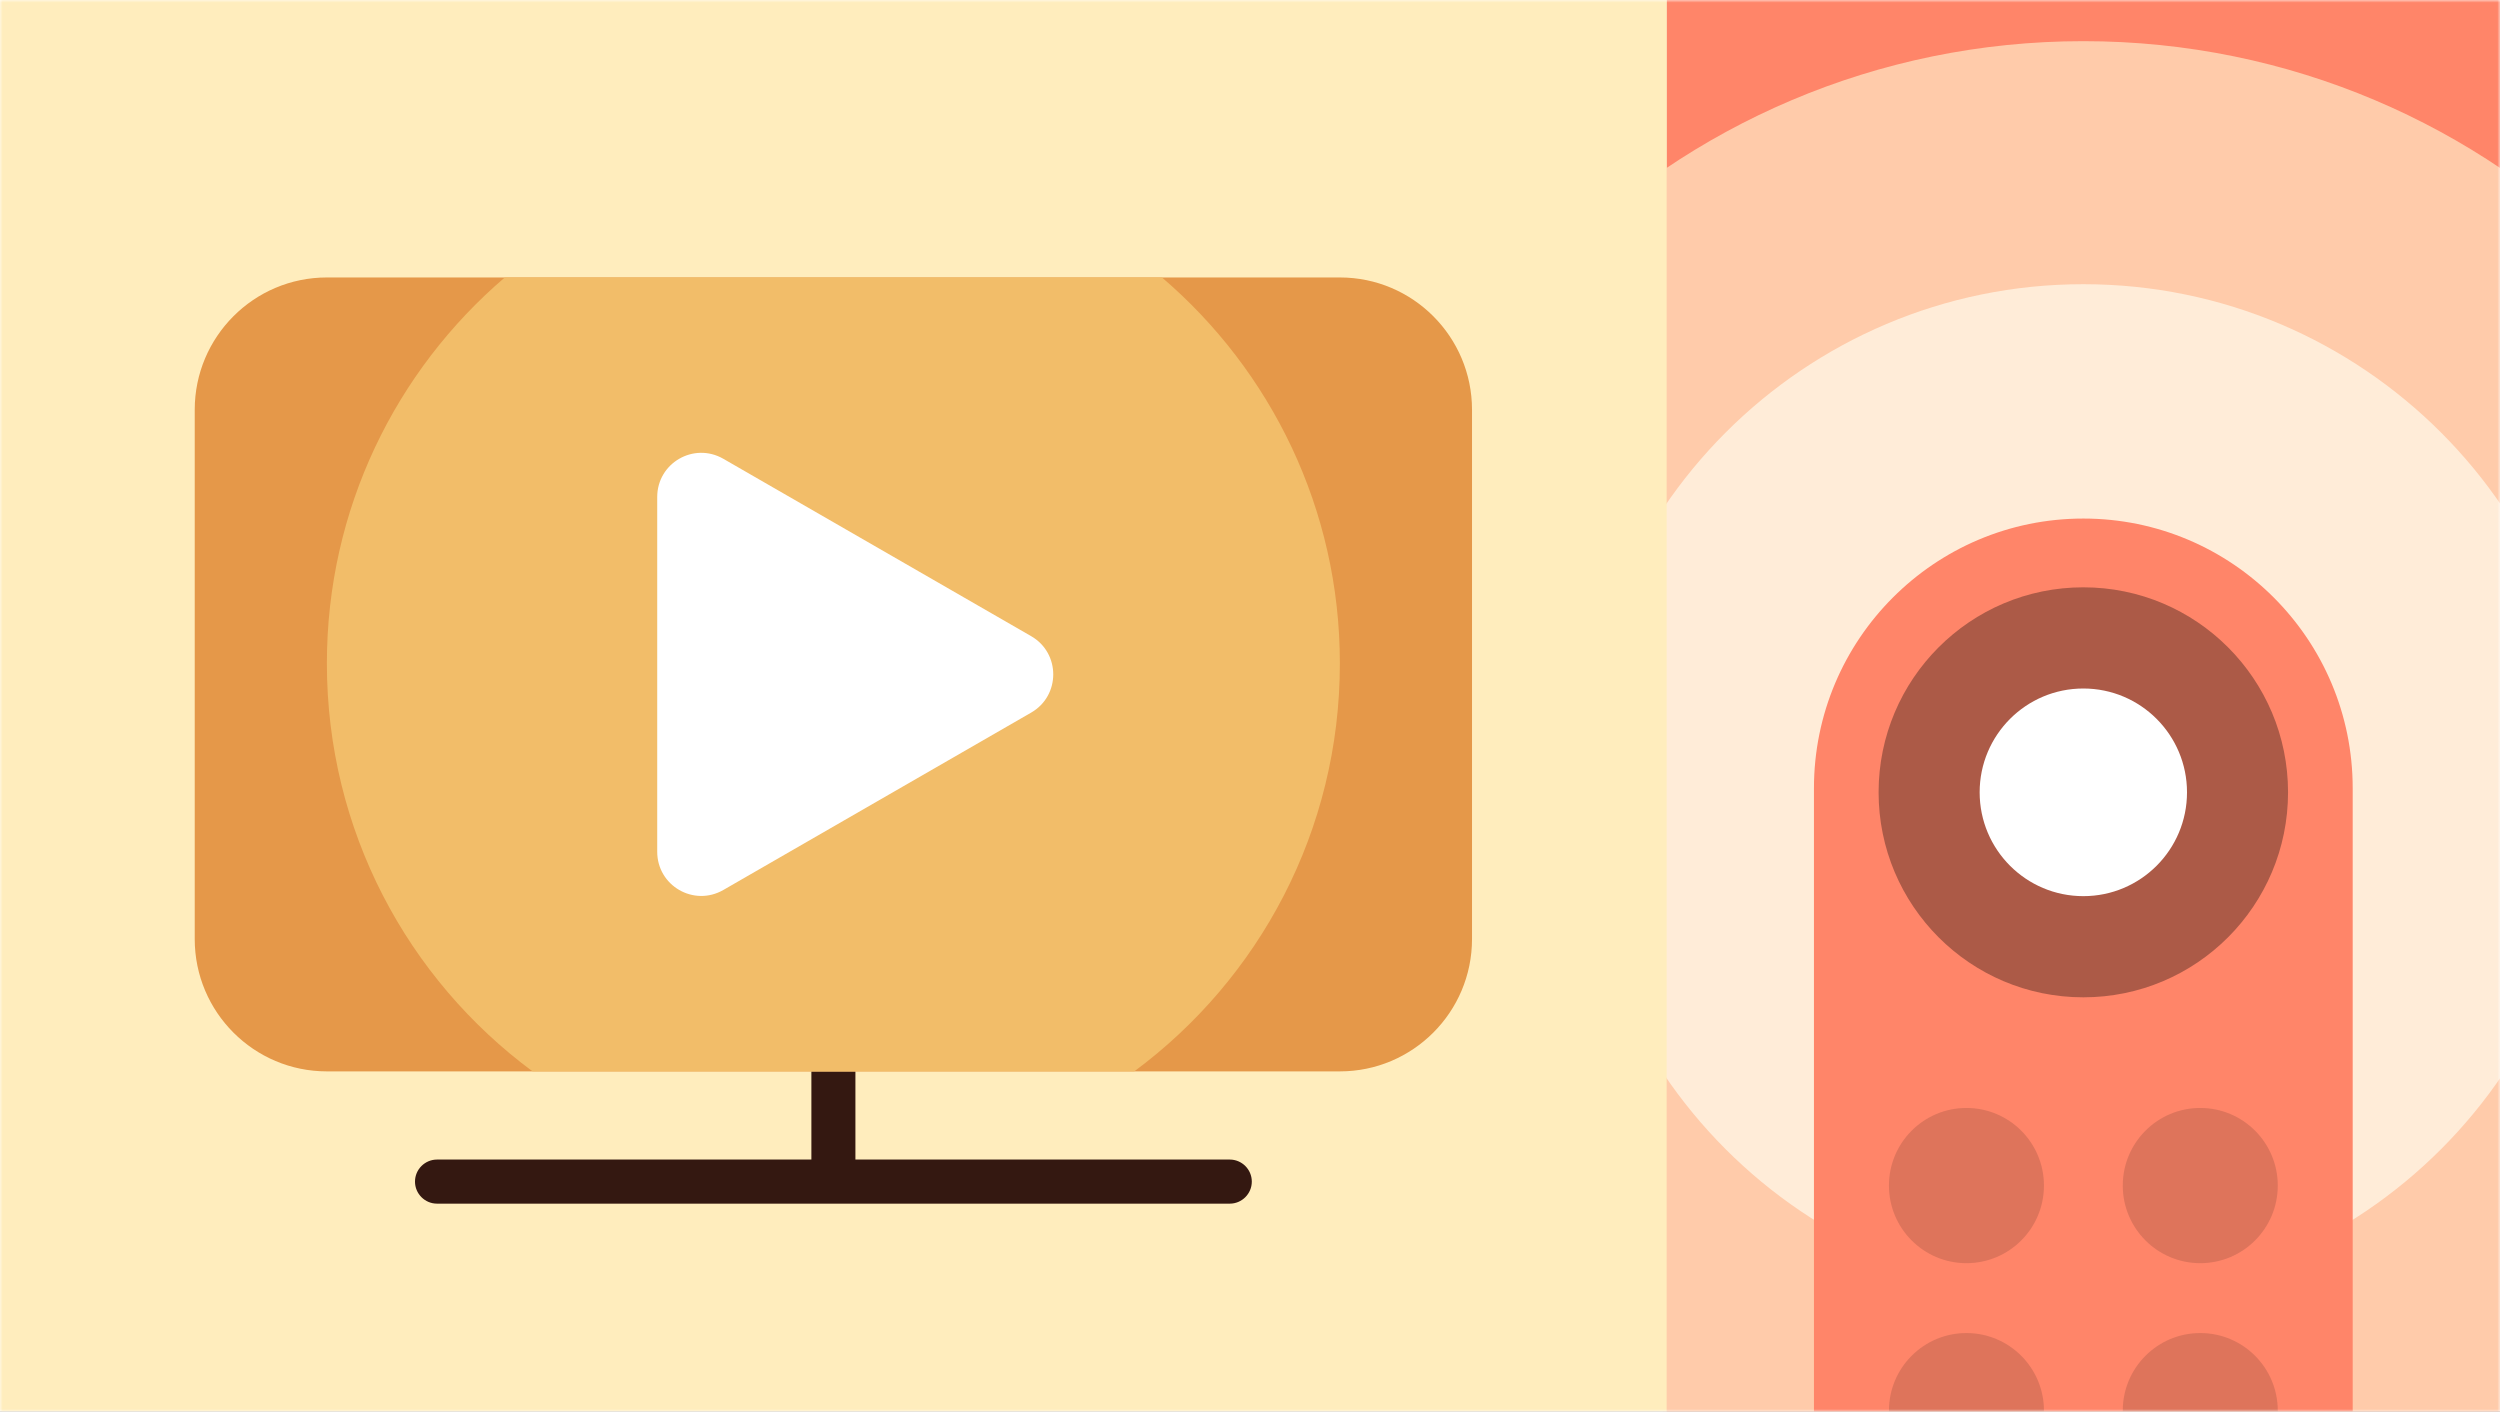 <svg width="464" height="262" viewBox="0 0 464 262" fill="none" xmlns="http://www.w3.org/2000/svg">
<rect x="0" y="0" width="464" height="262" fill="#808080" stroke="none"/>
<g clip-path="url(#clip0_15210_18926)">
<rect width="464" height="262" fill="white"/>
<mask id="mask0_15210_18926" style="mask-type:alpha" maskUnits="userSpaceOnUse" x="0" y="0" width="464" height="262">
<path d="M464 0H0V262H464V0Z" fill="black"/>
</mask>
<g mask="url(#mask0_15210_18926)">
<path d="M464 0H309.333V262H464V0Z" fill="#E59849"/>
<path d="M463.999 0H309.332V262H463.999V0Z" fill="#FF8569"/>
<path d="M386.666 285.929C463.409 285.929 525.621 223.632 525.621 146.785C525.621 69.938 463.409 7.641 386.666 7.641C309.923 7.641 247.711 69.938 247.711 146.785C247.711 223.632 309.923 285.929 386.666 285.929Z" fill="#FFCBAA"/>
<path d="M386.666 240.82C438.53 240.82 480.575 198.719 480.575 146.784C480.575 94.85 438.53 52.748 386.666 52.748C334.802 52.748 292.758 94.85 292.758 146.784C292.758 198.719 334.802 240.82 386.666 240.82Z" fill="#FFECD8"/>
<path d="M386.665 386.314C359.044 386.314 336.669 363.896 336.669 336.25V146.307C336.669 118.661 359.057 96.243 386.665 96.243C414.273 96.243 436.661 118.661 436.661 146.307V336.25C436.674 363.896 414.286 386.314 386.665 386.314Z" fill="#FF8569"/>
<g opacity="0.4">
<path opacity="0.4" d="M364.973 276.223C372.917 276.223 379.357 269.774 379.357 261.819C379.357 253.864 372.917 247.415 364.973 247.415C357.029 247.415 350.589 253.864 350.589 261.819C350.589 269.774 357.029 276.223 364.973 276.223Z" fill="#301915"/>
<path opacity="0.4" d="M408.37 276.223C416.314 276.223 422.754 269.774 422.754 261.819C422.754 253.864 416.314 247.415 408.37 247.415C400.426 247.415 393.986 253.864 393.986 261.819C393.986 269.774 400.426 276.223 408.37 276.223Z" fill="#301915"/>
</g>
<g opacity="0.4">
<path opacity="0.4" d="M364.973 234.445C372.917 234.445 379.357 227.996 379.357 220.041C379.357 212.086 372.917 205.638 364.973 205.638C357.029 205.638 350.589 212.086 350.589 220.041C350.589 227.996 357.029 234.445 364.973 234.445Z" fill="#301915"/>
<path opacity="0.4" d="M408.37 234.445C416.314 234.445 422.754 227.996 422.754 220.041C422.754 212.086 416.314 205.638 408.37 205.638C400.426 205.638 393.986 212.086 393.986 220.041C393.986 227.996 400.426 234.445 408.37 234.445Z" fill="#301915"/>
</g>
<path opacity="0.4" d="M386.664 185.103C407.649 185.103 424.661 168.069 424.661 147.055C424.661 126.042 407.649 109.007 386.664 109.007C365.679 109.007 348.668 126.042 348.668 147.055C348.668 168.069 365.679 185.103 386.664 185.103Z" fill="#301915"/>
<path d="M386.666 166.325C397.294 166.325 405.909 157.697 405.909 147.055C405.909 136.413 397.294 127.786 386.666 127.786C376.038 127.786 367.423 136.413 367.423 147.055C367.423 157.697 376.038 166.325 386.666 166.325Z" fill="white"/>
<path d="M309.333 0H0V262H309.333V0Z" fill="#FFEDBD"/>
<path d="M228.249 215.214H158.765V198.849H150.593V215.214H81.109C78.867 215.214 77.023 217.047 77.023 219.305C77.023 221.564 78.867 223.397 81.109 223.397H228.249C230.491 223.397 232.335 221.564 232.335 219.305C232.335 217.047 230.491 215.214 228.249 215.214Z" fill="#341811"/>
<path d="M248.678 198.849H60.668C47.135 198.849 36.141 187.853 36.141 174.288V76.057C36.141 62.493 47.135 51.497 60.668 51.497H248.678C262.212 51.497 273.206 62.493 273.206 76.057V174.288C273.206 187.853 262.212 198.849 248.678 198.849Z" fill="#E59849"/>
<path d="M248.679 123.127C248.679 94.436 235.841 68.765 215.657 51.497H93.69C73.493 68.765 60.669 94.436 60.669 123.127C60.669 154.167 75.671 181.696 98.845 198.849H210.515C233.676 181.696 248.679 154.18 248.679 123.127Z" fill="#F2BD69"/>
<path d="M134.238 165.189L191.374 132.265C196.852 129.116 196.852 121.217 191.374 118.068L134.238 85.144C128.76 82.007 121.98 85.944 121.98 92.242V158.078C121.98 164.389 128.76 168.325 134.238 165.189Z" fill="white"/>
</g>
</g>
<defs>
<clipPath id="clip0_15210_18926">
<rect width="464" height="262" fill="white"/>
</clipPath>
</defs>
</svg>
